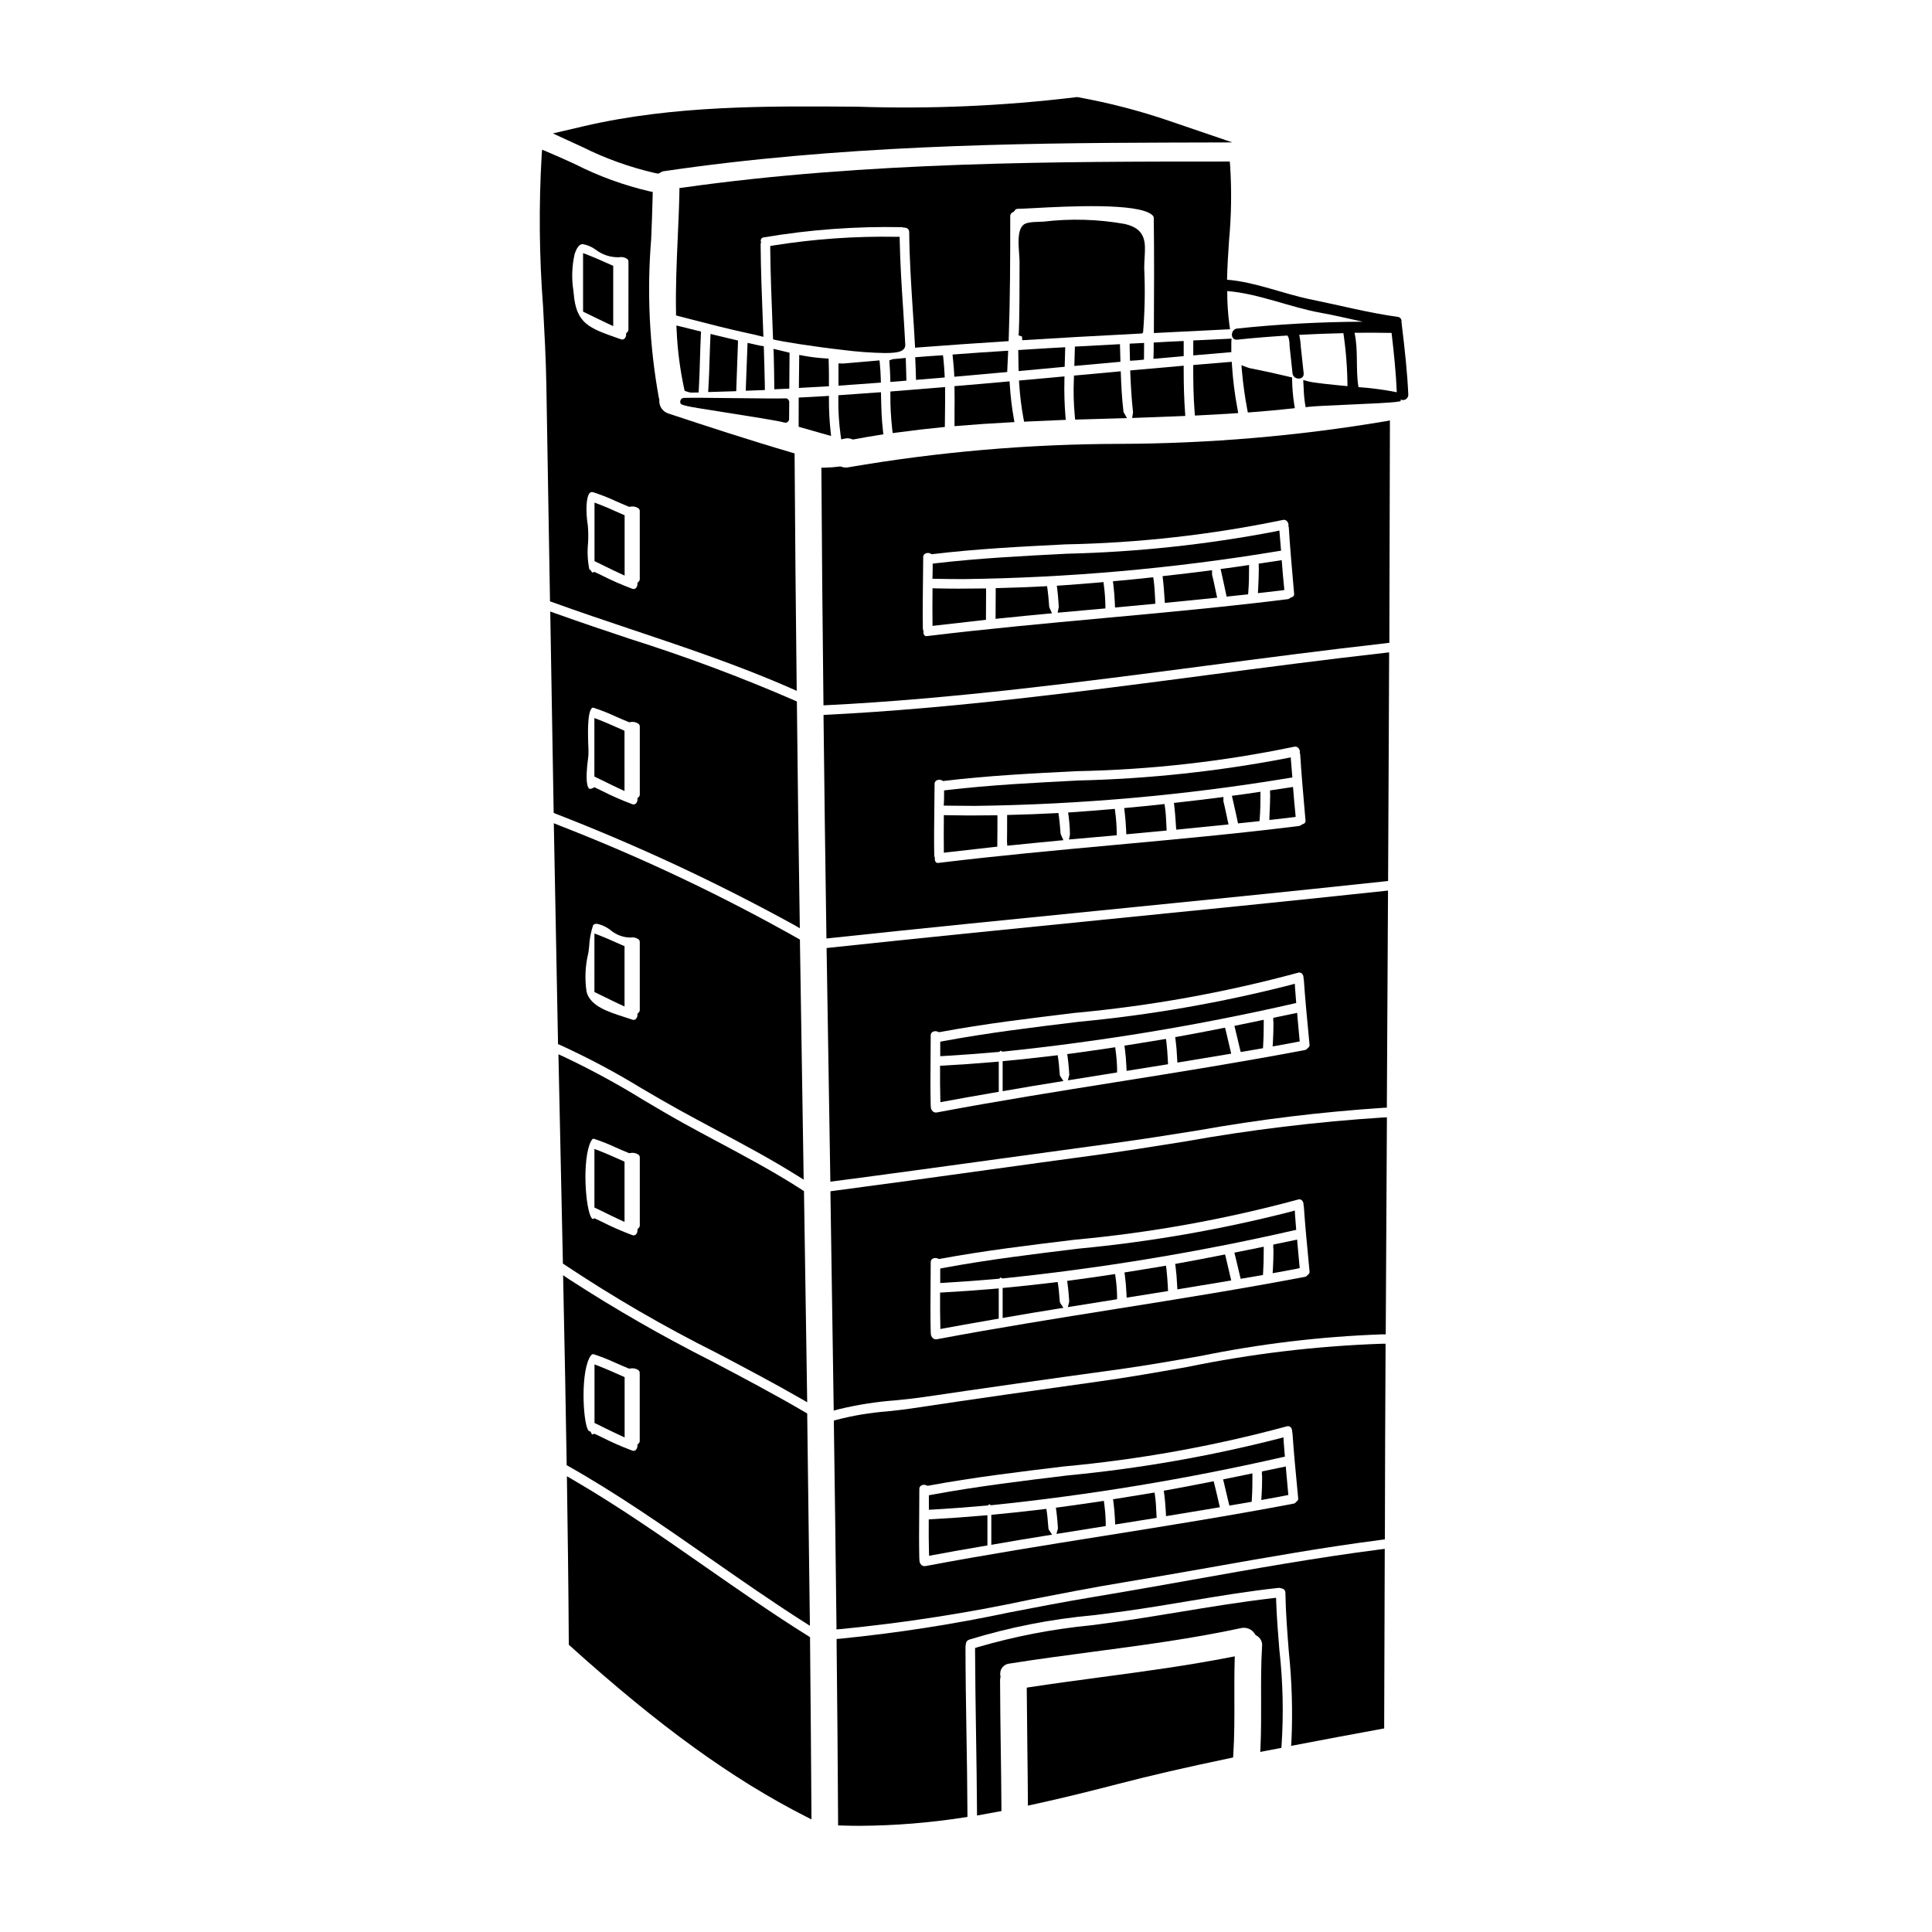 <?xml version="1.0" encoding="UTF-8"?>
<!-- Uploaded to: SVG Repo, www.svgrepo.com, Generator: SVG Repo Mixer Tools -->
<svg fill="#000000" width="800px" height="800px" version="1.1" viewBox="144 144 512 512" xmlns="http://www.w3.org/2000/svg">
 <g>
  <path d="m299.86 211.59-1.34-0.512v15.512l0.559 0.27c0.836 0.395 1.66 0.789 2.488 1.211 1.18 0.582 2.363 1.16 3.543 1.707l1.398 0.648v-15.98l-2.43-1.07c-1.402-0.621-2.789-1.238-4.219-1.785z"/>
  <path d="m349.04 237.75c0.09 2.754 0.117 5.578 0.148 8.395v1.016l3.988-0.176v-0.93c0.031-2.617 0.059-5.207 0.059-7.793v-0.789l-4.262-1.027z"/>
  <path d="m324.53 230.57-1.281-0.309 0.07 1.316h-0.004c0.23 5.199 0.902 10.371 2.004 15.461l0.117 0.52 0.496 0.184c0.16 0.062 0.332 0.109 0.508 0.16l0.621 0.145 2.086-0.031 0.051-0.93c0.145-2.555 0.219-5.117 0.297-7.688 0.066-2.234 0.133-4.477 0.242-6.711l0.043-0.816-2.664-0.66c-0.848-0.215-1.719-0.434-2.586-0.641z"/>
  <path d="m304.59 294.19c1.18 0.574 2.344 1.152 3.543 1.699l1.398 0.645v-15.98l-2.453-1.078c-1.391-0.617-2.754-1.234-4.191-1.777l-1.336-0.512v15.516l0.559 0.27c0.82 0.395 1.648 0.809 2.481 1.219z"/>
  <path d="m311.79 310.95c13.984 4.691 28.441 9.543 41.949 15.512l1.402 0.617-0.02-1.531c-0.234-20.125-0.422-40.539-0.543-60.664v-0.73l-0.699-0.203c-11.48-3.356-22.91-7.109-32.723-10.359l-0.004-0.004c-1.547-0.473-2.555-1.961-2.422-3.574l-0.043-0.395-0.074-0.125c-2.519-13.906-3.203-28.082-2.039-42.168 0.152-3.871 0.309-7.75 0.395-11.633v-0.832l-0.816-0.156c-6.836-1.59-13.457-4-19.719-7.18-2.492-1.141-4.988-2.285-7.523-3.34l-1.246-0.516-0.109 1.344v-0.004c-0.785 13.434-0.66 26.906 0.371 40.324 0.367 6.773 0.742 13.777 0.859 20.422 0.301 18.973 0.621 37.949 0.961 56.922v0.676l0.637 0.227c7.047 2.559 14.359 5.008 21.406 7.371zm-12.004-27.648c-0.582-3.543-0.527-7.762 0.57-8.719 0.094-0.086 0.32-0.293 0.969-0.098 1.996 0.648 3.953 1.422 5.856 2.312 1.102 0.484 2.203 0.973 3.316 1.418l0.25 0.098 0.27-0.039c0.758-0.16 1.547-0.004 2.184 0.438 0.227 0.18 0.355 0.461 0.344 0.75v18.035c-0.012 0.266-0.133 0.516-0.34 0.688l-0.273 0.27v0.395-0.004c-0.004 0.43-0.203 0.84-0.539 1.109-0.27 0.16-0.602 0.18-0.887 0.051-2.793-1.043-5.527-2.242-8.188-3.598l-1.363-0.656-0.523-0.195-0.426 0.203h0.004c-0.152-0.09-0.266-0.23-0.324-0.395l-0.203-0.312-0.305-0.156c-0.457-2.305-0.574-4.668-0.336-7.004 0.094-1.531 0.074-3.066-0.055-4.59zm10.754-51.922h-0.004c-0.008 0.266-0.129 0.516-0.336 0.688l-0.273 0.273v0.395-0.004c-0.004 0.434-0.203 0.84-0.543 1.109-0.27 0.16-0.602 0.18-0.883 0.047l-0.434-0.148c-8.055-2.805-11.387-3.969-12.043-12.051l-0.055-0.594-0.004-0.004c-0.523-3.269-0.41-6.609 0.336-9.84 0.488-1.414 1.055-2.246 1.691-2.481 0.152-0.051 0.309-0.078 0.469-0.078 1.234 0.234 2.402 0.738 3.414 1.484 1.762 1.352 3.934 2.055 6.152 1.996 0.754-0.152 1.539 0.008 2.18 0.441 0.227 0.18 0.355 0.461 0.344 0.75z"/>
  <path d="m317.41 189.82 1.047 0.207 0.938-0.508c0.133-0.066 0.277-0.109 0.422-0.133 45.973-6.801 92.812-7.477 133.11-7.598l17.652-0.047-16.707-5.699c-7.828-2.68-15.848-4.766-23.992-6.242l-0.477-0.082-0.477 0.066h0.004c-19.156 2.309-38.461 3.141-57.742 2.492-23.793-0.184-48.391-0.395-72.258 5.117l-8.418 1.969 7.852 3.609c6.055 3.023 12.449 5.32 19.047 6.848z"/>
  <path d="m384.07 239.9-0.051-1.051-1.043 0.113c-0.742 0.082-1.465 0.141-2.344 0.211l-0.953 0.32 0.062 0.969c0.082 1.25 0.164 2.481 0.191 3.711l0.023 1.043 4.246-0.34-0.02-0.93c-0.023-1.359-0.055-2.691-0.113-4.047z"/>
  <path d="m339.14 246.73c0.062-2.004 0.137-4.004 0.215-6.004 0.07-1.902 0.145-3.797 0.203-5.688l0.023-0.789-2.555-0.609c-1.18-0.273-2.363-0.547-3.543-0.848l-1.18-0.301-0.055 1.203c-0.09 1.879-0.148 3.746-0.203 5.617-0.074 2.5-0.148 4.996-0.309 7.504l-0.066 1.078 7.441-0.223z"/>
  <path d="m304.56 351.27c1.18 0.582 2.363 1.18 3.543 1.711l1.398 0.645-0.004-15.973-2.496-1.098c-1.375-0.609-2.754-1.223-4.148-1.758l-1.336-0.512v15.516l0.559 0.266c0.836 0.395 1.66 0.801 2.484 1.203z"/>
  <path d="m346.44 236.57-0.031-0.836-0.832-0.105c-0.203-0.031-0.402-0.074-0.602-0.129h-0.043l-0.832-0.191c-0.281-0.07-0.559-0.137-0.852-0.199l-1.133-0.238-0.051 1.16c-0.141 3.293-0.262 6.594-0.375 9.887l-0.055 1.629 5.059-0.18v-0.973c-0.078-3.289-0.137-6.543-0.254-9.824z"/>
  <path d="m386.75 244.67 7.609-0.637-0.043-0.953c-0.059-1.34-0.18-2.676-0.305-3.984l-0.117-0.953-0.953 0.062c-1.832 0.121-3.633 0.238-5.461 0.395l-0.945 0.074 0.043 0.949c0.055 1.316 0.117 2.656 0.145 4.004z"/>
  <path d="m379.96 248.67c-0.02 3.051 0.145 6.098 0.492 9.129l0.125 0.984 0.98-0.137c4.273-0.578 8.188-1.039 11.957-1.406l0.879-0.086 0.035-3.148c0.027-2.137 0.055-4.266 0.031-6.379v-1.055l-14.496 1.18z"/>
  <path d="m332.27 557.07c8.074 5.629 16.422 11.445 24.828 16.801l1.535 0.977-0.023-1.82c-0.211-17.965-0.441-35.93-0.688-53.883v-0.555l-0.477-0.277c-8.129-4.777-16.68-9.285-24.949-13.645l-0.004-0.004c-12.945-6.531-25.523-13.758-37.688-21.648l-1.574-1.066 0.035 1.902c0.332 15.957 0.66 31.914 0.902 47.867v0.562l0.492 0.281c12.977 7.332 25.5 16.062 37.609 24.508zm-32.141-53.086c0.395-0.848 0.816-1.215 1.18-1.105h0.004c2 0.652 3.961 1.43 5.871 2.316 1.098 0.484 2.191 0.969 3.301 1.414l0.25 0.098 0.27-0.039c0.758-0.156 1.547 0 2.184 0.438 0.227 0.184 0.355 0.461 0.344 0.75v18.031c-0.012 0.27-0.133 0.52-0.34 0.691l-0.273 0.27v0.395-0.004c-0.004 0.43-0.203 0.836-0.539 1.105-0.266 0.168-0.602 0.188-0.887 0.055-2.777-1.039-5.496-2.234-8.137-3.578l-1.41-0.676-0.523-0.195-0.426 0.203c-0.152-0.09-0.266-0.23-0.324-0.395l-0.145-0.332-0.324-0.152-0.152-0.062c-1.391-1.016-2.344-14.18 0.078-19.227z"/>
  <path d="m435.93 588.45c-6.223 0.836-12.66 1.695-18.98 2.66l-0.844 0.129v0.852c0.031 4.867 0.09 9.738 0.148 14.609s0.121 9.734 0.148 14.598v1.211l1.18-0.254c8.215-1.777 16.137-3.781 22.828-5.512 8.66-2.25 17.781-4.359 29.645-6.84l0.727-0.152 0.051-0.742c0.324-4.938 0.305-9.934 0.289-14.77 0-3.297-0.023-6.691 0.074-10.059l0.035-1.23-1.207 0.234c-11.246 2.195-22.859 3.773-34.094 5.266z"/>
  <path d="m358.67 578.41v-0.543l-0.461-0.285c-9.266-5.785-18.441-12.203-27.312-18.375-11.34-7.91-23.07-16.086-35.16-23.113l-1.504-0.875 0.023 1.738c0.172 11.613 0.395 26.941 0.48 42.48v0.438l0.324 0.289c23.672 21.34 42.957 35.297 62.539 45.266l1.441 0.73v-1.613c-0.102-15.344-0.223-30.727-0.371-46.137z"/>
  <path d="m482.21 568.5-0.039-1.066-1.059 0.121c-8.188 0.949-16.496 2.312-24.527 3.637-6.027 0.992-12.258 2.019-18.375 2.859-1.723 0.23-3.453 0.453-5.176 0.676-10.141 0.996-20.168 2.938-29.945 5.793l-0.684 0.219v0.719c0.031 7.449 0.145 14.906 0.262 22.363 0.105 6.691 0.207 13.414 0.25 20.129v1.18l6.473-1.18v-0.828c-0.027-5.254-0.102-10.504-0.176-15.742-0.082-6.004-0.168-12.008-0.184-18.02l-0.008 0.004c0.008-0.293 0.043-0.586 0.105-0.875l0.027-0.16-0.023-0.16c-0.176-0.762-0.016-1.566 0.445-2.199 0.461-0.633 1.172-1.035 1.953-1.102 7.394-1.18 14.957-2.18 22.258-3.148 12.832-1.699 26.102-3.457 39.016-6.238 1.477-0.371 3.027 0.281 3.789 1.602l0.141 0.219 0.23 0.125 0.004 0.004c1.039 0.555 1.637 1.691 1.496 2.863-0.289 4.758-0.273 9.57-0.254 14.227 0 4.102 0.031 8.344-0.164 12.504l-0.059 1.258 1.23-0.246c1.18-0.238 2.422-0.48 3.617-0.688l0.734-0.129 0.07-0.746v-0.008c0.547-8.383 0.355-16.797-0.582-25.145-0.336-4.199-0.699-8.527-0.848-12.82z"/>
  <path d="m437.03 548.42v-0.855c-0.031-1.613-0.152-3.227-0.367-4.828l-0.133-0.992-0.988 0.148c-3.606 0.539-7.172 1.047-10.746 1.531l-0.98 0.129 0.137 0.98c0.137 0.977 0.219 1.969 0.309 2.977l0.105 1.539-0.395 1.457z"/>
  <path d="m421.83 548.89c-0.059-0.527-0.098-1.059-0.137-1.574-0.062-0.848-0.129-1.691-0.254-2.512l-0.148-0.938-0.941 0.113c-5.117 0.609-9.055 1.039-12.746 1.379l-0.895 0.082v7.957l1.152-0.203c4.461-0.789 8.945-1.535 13.449-2.246l1.508-0.242-0.848-1.273v-0.004c-0.09-0.168-0.137-0.352-0.141-0.539z"/>
  <path d="m304.59 522.59c1.18 0.574 2.344 1.152 3.543 1.699l1.398 0.645v-15.98l-2.484-1.094c-1.379-0.609-2.754-1.223-4.16-1.762l-1.336-0.512v15.516l0.559 0.266c0.82 0.398 1.648 0.812 2.481 1.223z"/>
  <path d="m304.54 408.36c1.18 0.582 2.363 1.18 3.57 1.723l1.398 0.645v-15.98l-2.453-1.074c-1.387-0.621-2.754-1.234-4.191-1.781l-1.336-0.508v15.512l0.559 0.27c0.824 0.387 1.637 0.793 2.453 1.195z"/>
  <path d="m314.17 432.5c3.219 1.887 6.414 3.754 9.594 5.512 3.277 1.816 6.609 3.594 9.949 5.379 7.246 3.871 14.742 7.871 21.738 12.266l1.535 0.965-0.031-1.816c-0.332-20.402-0.652-40.82-0.961-61.246v-0.547l-0.473-0.285 0.004 0.004c-20.383-11.5-41.559-21.523-63.371-30.004l-1.387-0.57 1.121 58.539 0.582 0.25v0.004c7.461 3.406 14.707 7.266 21.699 11.551zm-14.262-35.902 0.059-0.359c0.047-0.305 0.098-0.789 0.156-1.367v0.004c0.094-1.949 0.457-3.879 1.074-5.727 0.262-0.227 0.594-0.348 0.938-0.34 1.352 0.266 2.621 0.852 3.695 1.711 1.461 1.223 3.293 1.906 5.191 1.945 0.758-0.152 1.543 0.008 2.184 0.441 0.227 0.184 0.355 0.465 0.344 0.754v18.031c-0.012 0.27-0.137 0.516-0.34 0.688l-0.273 0.27v0.395-0.004c-0.004 0.43-0.203 0.84-0.543 1.105-0.266 0.164-0.602 0.184-0.887 0.051-0.66-0.23-1.371-0.461-2.106-0.691-4.207-1.352-8.973-2.875-9.945-6.644-0.523-3.418-0.371-6.902 0.453-10.262z"/>
  <path d="m333.88 502.52c7.477 3.938 15.164 7.984 22.531 12.227l1.504 0.867-0.852-55.957-0.441-0.289c-7.156-4.637-14.859-8.758-22.309-12.738-3.102-1.66-6.199-3.312-9.242-5-3.477-1.922-7.047-4.039-10.504-6.086h-0.004c-6.828-4.223-13.891-8.062-21.152-11.5l-1.422-0.637 0.035 1.555c0.391 17.789 0.77 35.582 1.141 53.367v0.504l0.395 0.289h0.004c12.941 8.625 26.406 16.438 40.316 23.398zm-33.668-55.148c0.367-1.047 0.816-1.68 1.117-1.598h0.004c1.996 0.652 3.953 1.426 5.856 2.316 1.102 0.484 2.203 0.973 3.316 1.418l0.25 0.102 0.27-0.047c0.758-0.152 1.543 0.008 2.184 0.438 0.227 0.184 0.355 0.465 0.344 0.758v18.031c-0.012 0.266-0.133 0.516-0.34 0.684l-0.273 0.27v0.395-0.004c-0.004 0.434-0.203 0.84-0.539 1.113-0.266 0.164-0.602 0.184-0.887 0.051-2.793-1.043-5.527-2.246-8.188-3.598l-1.797-0.848-0.43 0.211c-1.66-0.645-2.953-13.707-0.887-19.691z"/>
  <path d="m304.54 465.46c1.18 0.582 2.363 1.18 3.57 1.723l1.398 0.645v-15.98l-2.453-1.078c-1.391-0.617-2.754-1.234-4.191-1.777l-1.336-0.512v15.52l0.559 0.27c0.824 0.387 1.637 0.793 2.453 1.191z"/>
  <path d="m354.46 389.13 1.504 0.871-0.027-1.734c-0.301-19.23-0.551-38.473-0.75-57.727v-0.625l-0.566-0.262v-0.004c-14.316-6.223-28.949-11.691-43.836-16.387-6.477-2.164-13.164-4.41-19.621-6.719l-1.344-0.48 0.91 53.367 0.602 0.246v0.004c21.672 8.41 42.762 18.246 63.129 29.449zm-54.562-47.625c-0.09-2.664-0.305-8.902 1.012-9.902 0.055-0.039 0.141-0.109 0.418-0.023l0.004-0.004c2 0.652 3.957 1.426 5.863 2.316 1.098 0.484 2.195 0.973 3.309 1.414l0.25 0.102 0.27-0.043v-0.004c0.758-0.156 1.547 0.004 2.184 0.441 0.227 0.184 0.355 0.461 0.344 0.754v18.031c-0.012 0.266-0.137 0.516-0.34 0.688l-0.273 0.27v0.395-0.004c-0.004 0.434-0.203 0.84-0.539 1.105-0.266 0.168-0.598 0.188-0.887 0.059-2.777-1.039-5.496-2.234-8.137-3.578l-1.844-0.891-0.43 0.215c-0.254 0.125-0.711 0.312-0.945 0.156-0.473-0.34-1.137-1.848-0.301-8.141l0.07-0.578 0.004 0.004c0.043-0.926 0.035-1.855-0.027-2.781z"/>
  <path d="m413.93 232.87 0.906 0.305 0.074 0.988c9.055-0.574 18.734-1.117 31.363-1.77l0.395-0.023 0.27-0.277h-0.008c0.465-5.684 0.562-11.391 0.301-17.086 0-1.004 0.059-1.949 0.109-2.832 0.227-3.859 0.445-7.508-5.223-8.812v-0.004c-7.109-1.266-14.367-1.48-21.539-0.629-0.172 0-0.43 0-0.73 0.027-2.551 0.07-3.977 0.219-4.68 0.867-1.543 1.426-1.301 4.793-1.082 7.766 0.059 0.816 0.113 1.543 0.105 2.09v0.344c0.008 16.469-0.199 18.742-0.262 19.047z"/>
  <path d="m470.37 233.74-10.141 0.48v3.965l10.082-0.863v-1.461-1.039z"/>
  <path d="m428.59 244.38c-0.148 3.305-0.066 6.613 0.246 9.906l0.09 0.914 13.742-0.395-0.824-1.422h0.004c-0.066-0.098-0.105-0.207-0.117-0.32-0.422-3.453-0.586-6.957-0.684-9.625l-0.039-1.039-1.039 0.094c-3.484 0.332-6.996 0.66-10.477 0.965l-0.871 0.074z"/>
  <path d="m440 239.96 0.926-0.082-0.125-4.668-11.941 0.641-0.152 5.133 1.113-0.105c3.391-0.316 6.785-0.621 10.18-0.918z"/>
  <path d="m460.22 241.62c0 3.438 0.043 7.477 0.367 11.555l0.074 0.949 0.953-0.043c3.148-0.148 6.262-0.332 9.422-0.539l1.105-0.074-0.191-1.074c-0.723-3.805-1.207-7.648-1.457-11.508l-0.062-1-0.996 0.074c-2.754 0.211-5.512 0.453-8.305 0.695l-0.898 0.078z"/>
  <path d="m443.55 243.11c0.137 3.066 0.316 6.633 0.723 10.172l-0.242 1.484 5.273-0.191c2.598-0.094 5.195-0.184 7.801-0.305l1.012-0.047-0.07-1.008c-0.242-3.402-0.359-6.965-0.359-11.23v-1.07l-14.168 1.254z"/>
  <path d="m474.69 253.31 0.879-0.062c4.234-0.328 7.477-0.621 10.547-0.965l1.035-0.117-0.172-1.023v-0.004c-0.332-2.102-0.516-4.227-0.555-6.356l-0.023-0.75-0.73-0.176c-3.832-0.918-7.309-1.676-10.598-2.316v-0.004c-0.211-0.051-0.418-0.121-0.617-0.203l-1.469-0.551 0.141 1.574c0.316 3.496 0.789 6.894 1.398 10.105z"/>
  <path d="m457.69 234.37-1.277 0.059c-1.906 0.09-3.84 0.172-5.746 0.293l-0.926 0.055v0.93c0 0.734 0 1.508-0.031 2.273l-0.039 1.117 8.023-0.719z"/>
  <path d="m414.04 244.85 0.066 0.961c0.195 3.055 0.57 6.094 1.129 9.105l0.16 0.84 0.852-0.043c2.992-0.145 5.953-0.266 8.934-0.395l1.254-0.051-0.09-1.023 0.004-0.004c-0.254-3.125-0.344-6.258-0.27-9.395l0.023-1.094z"/>
  <path d="m376.5 245.46 0.941-0.062-0.023-0.945c-0.031-1.348-0.121-2.656-0.242-3.973l-0.09-0.973-1.637 0.137c-2.652 0.215-5.328 0.441-8.004 0.691l-1.242-0.031v5.902l5.547-0.395c1.574-0.129 3.156-0.242 4.75-0.352z"/>
  <path d="m359.85 246.58 3.828-0.211v-0.93c0-1.844 0-3.688-0.059-5.512l-0.031-0.895-0.895-0.055c-1.926-0.121-3.844-0.355-5.742-0.703l-1.145-0.211-0.094 8.75 1.062-0.066c1.027-0.059 2.055-0.109 3.074-0.168z"/>
  <path d="m355.65 257.09 0.707 0.207c1.816 0.535 3.676 1.051 5.512 1.574l2.383 0.664-0.156-1.449-0.004 0.004c-0.285-2.699-0.422-5.414-0.414-8.129v-1.059l-1.059 0.078c-1.215 0.09-2.43 0.148-3.641 0.207-0.789 0.035-1.582 0.078-2.383 0.121l-0.93 0.055z"/>
  <path d="m366.17 249.64c-0.043 3.266 0.16 6.527 0.613 9.762l0.152 1.035 1.023-0.219h0.004c0.602-0.133 1.23-0.078 1.801 0.16l0.266 0.105 0.281-0.051c2.273-0.422 4.582-0.84 6.856-1.18l0.938-0.148-0.109-0.938c-0.363-3.074-0.445-6.102-0.508-9.195l-0.02-1.031-5.512 0.395c-1.617 0.117-3.238 0.23-4.856 0.344l-0.918 0.059z"/>
  <path d="m383.34 225.85c-0.395-5.945-0.789-12.094-0.906-18.141l-0.023-0.957h-0.953 0.004c-10.883-0.188-21.762 0.582-32.508 2.297l-0.832 0.141v0.84c0.078 6.883 0.355 13.863 0.621 20.613l0.129 3.289 0.715 0.18c1.18 0.301 9.867 1.746 17.887 2.637l0.004 0.004c3.656 0.469 7.336 0.738 11.02 0.809 3.879 0 4.523-0.594 4.902-0.949 0.336-0.301 0.52-0.73 0.508-1.18-0.164-3.207-0.363-6.398-0.566-9.582z"/>
  <path d="m447.17 239.3 0.031-4.418-3.828 0.188v0.938c0 0.832 0.023 1.637 0.059 2.59l0.031 1 1-0.055c0.621-0.027 1.238-0.09 1.828-0.152z"/>
  <path d="m413.86 237.69c0 1.18 0.027 2.391 0.059 3.598l0.027 1.055 1.051-0.098c1.707-0.164 3.426-0.324 5.117-0.48 1.691-0.156 3.453-0.316 5.172-0.48l0.863-0.086 0.145-5.18-1.062 0.059c-2.363 0.117-4.703 0.27-7.055 0.418l-4.328 0.27z"/>
  <path d="m397.43 237.88-0.996 0.078 0.18 1.918c0.098 0.973 0.191 1.945 0.238 2.938l0.043 1.027 14.02-1.25 0.262-5.648-1.098 0.07c-4.238 0.27-8.441 0.535-12.648 0.867z"/>
  <path d="m398.03 256.85c4.238-0.363 8.723-0.668 13.703-0.93l1.109-0.059-0.191-1.094-0.004-0.004c-0.508-2.875-0.852-5.777-1.035-8.691l-0.062-1.012-1.012 0.09c-4.234 0.395-8.438 0.75-12.68 1.109l-0.918 0.078 0.02 0.926c0.039 1.914 0.027 3.812 0 5.715v3.961z"/>
  <path d="m325.21 249.45c-0.527 0.027-0.938 0.461-0.938 0.984 0 0.996 0 0.996 11.852 2.856 6.273 0.984 14.086 2.211 15.742 2.688 0.09 0.027 0.18 0.039 0.273 0.039 0.262 0 0.512-0.102 0.695-0.289 0.188-0.184 0.289-0.434 0.289-0.695l0.031-4.481c0-0.266-0.109-0.523-0.305-0.707-0.184-0.203-0.453-0.305-0.727-0.273-1.574 0.066-7.582 0-13.383-0.062-6.152-0.07-11.934-0.141-13.531-0.059z"/>
  <path d="m459.51 562.74c-8.469 1.508-17.227 3.066-25.832 4.488-7.254 1.199-14.73 2.641-21.961 4.039v-0.004c-14.891 3.164-29.941 5.504-45.09 7.012l-0.918 0.07v0.922c0.18 15.863 0.309 31.711 0.395 47.535v0.945l0.945 0.035c1.598 0.051 3.211 0.078 4.836 0.078 9.262-0.055 18.504-0.797 27.652-2.227l0.844-0.125v-0.852c-0.031-7.375-0.148-14.75-0.273-22.121-0.121-7.371-0.238-14.801-0.242-22.293l0.094-0.449v0.004c-0.02-0.57 0.332-1.082 0.867-1.27 10.695-3.289 21.699-5.457 32.844-6.465 2.879-0.359 5.754-0.719 8.625-1.121 5.512-0.766 11.078-1.695 16.48-2.598 7.91-1.32 16.094-2.684 24.117-3.543h-0.004c0.273-0.008 0.539 0.051 0.789 0.164 0.57 0.074 0.992 0.574 0.969 1.152 0.082 5.246 0.504 10.52 0.906 15.625 0.82 7.859 1.051 15.766 0.695 23.656l-0.09 1.273 1.254-0.238c7.512-1.441 15.051-2.852 22.621-4.234l0.789-0.145v-0.82c0.031-15.219 0.082-30.438 0.148-45.656v-1.121l-1.113 0.141c-16.809 2.164-33.859 5.199-50.348 8.141z"/>
  <path d="m452.74 358.02-0.133-0.945-0.953 0.105c-2.906 0.332-5.816 0.598-8.723 0.871l-1.016 0.094 0.129 1.008c0.191 1.543 0.32 3.148 0.395 4.898l0.035 1.043 10.699-0.996-0.105-2.055c-0.062-1.305-0.125-2.664-0.328-4.023z"/>
  <path d="m425.05 364.79-0.066-0.836c-0.094-1.211-0.188-2.426-0.363-3.617l-0.129-0.887-0.879 0.051c-3.938 0.207-7.898 0.363-11.754 0.449l-0.961 0.023v0.961c0 2.039 0 4.047-0.031 6.086l0.07 1.098 1.098-0.109c4.148-0.418 8.293-0.84 12.41-1.223l1.367-0.129-0.559-1.25 0.004-0.004c-0.105-0.191-0.176-0.398-0.207-0.613z"/>
  <path d="m468.88 359.27c-0.219-1.035-0.438-2.074-0.66-2.883v-1.18l-1.113 0.145c-3.66 0.48-7.32 0.902-11.02 1.32l-0.984 0.113 0.121 0.984c0.16 1.344 0.25 2.688 0.344 4.027l0.141 2.074 13.867-1.387-0.242-1.082c-0.164-0.711-0.312-1.426-0.453-2.133z"/>
  <path d="m439.56 359.3-0.121-0.941-0.941 0.082c-3.449 0.305-6.93 0.57-10.379 0.812l-1.055 0.07 0.145 1.047c0.148 1.078 0.219 2.152 0.293 3.242l0.047 1.574-0.262 1.289 1.312-0.113c1.801-0.152 3.594-0.316 5.387-0.48l5.957-0.531v-0.918 0.004c-0.035-1.719-0.16-3.434-0.383-5.137z"/>
  <path d="m471.54 354.75-1.074 0.145 0.242 1.055c0.277 1.18 0.523 2.336 0.789 3.504l0.594 2.754 2.793-0.301c0.711-0.07 1.418-0.141 2.113-0.219l0.789-0.09 0.062-0.812c0.16-2.078 0.184-4.106 0.184-5.816v-1.145l-1.133 0.172c-1.766 0.273-3.562 0.516-5.359 0.754z"/>
  <path d="m486.75 353.61-0.082-1.059-6.09 0.918v0.867l0.027 0.277c-0.031 1.852-0.062 3.668-0.176 5.512l-0.035 1.18 1.18-0.129c1.617-0.18 3.234-0.363 4.852-0.57l0.938-0.117-0.086-0.949c-0.199-1.977-0.379-3.953-0.527-5.93z"/>
  <path d="m468.88 417.25-0.23-0.906-0.914 0.18c-3.781 0.75-7.562 1.473-11.375 2.16l-0.922 0.168 0.121 0.93c0.176 1.344 0.305 2.801 0.395 4.723l0.062 1.09 1.078-0.176c4.062-0.66 8.09-1.324 12.148-2.012l1.035-0.176-0.613-2.633c-0.25-1.109-0.512-2.227-0.785-3.348z"/>
  <path d="m435.74 387.8c-23.535 2.363-47.867 4.781-71.789 7.34l-0.895 0.098 0.996 61.922 1.09-0.141c14.539-1.902 29.07-3.91 43.594-5.902 10.035-1.387 20.07-2.758 30.094-4.121 7.504-1.012 15.203-2.238 22.66-3.43h0.004c16.242-2.902 32.637-4.898 49.105-5.981l0.934-0.043v-0.934c0.117-18.512 0.219-37.012 0.301-55.496v-1.098l-1.094 0.117c-24.973 2.672-50.406 5.215-75 7.668zm-44.535 50.73c-0.375-0.348-0.57-0.848-0.531-1.355l-0.031-0.293c-0.098-4.066-0.062-8.215-0.031-12.23 0-2.066 0.035-4.137 0.035-6.199-0.031-0.383 0.148-0.758 0.469-0.973 0.441-0.25 0.973-0.273 1.43-0.059l0.289 0.129 0.312-0.055c11.668-2.164 23.879-3.641 35.691-5.07l-0.004 0.004c19.977-1.836 39.754-5.391 59.113-10.629 0.336-0.137 0.719-0.082 1.008 0.137 0.352 0.324 0.535 0.797 0.488 1.273l0.09 0.453c0.34 5.012 0.828 10.086 1.301 14.992l0.203 2.144c0.066 0.336-0.078 0.68-0.371 0.867l-0.219 0.211c-0.148 0.211-0.375 0.352-0.633 0.395-16.555 3.148-33.457 5.859-49.84 8.469-15.633 2.496-31.805 5.074-47.625 8.059-0.402 0.102-0.832 0-1.145-0.27z"/>
  <path d="m481.42 414.52 0.055 0.371v0.84c-0.02 1.438-0.039 2.875-0.133 4.328l-0.082 1.254 1.238-0.219c1.688-0.305 3.375-0.602 5.066-0.938l0.875-0.168-0.086-0.891c-0.18-1.859-0.359-3.719-0.512-5.574l-0.086-1.109-6.32 1.316z"/>
  <path d="m450.11 540.54-0.133-1.004-1.004 0.164c-3.031 0.512-6.035 0.992-9.055 1.473l-0.949 0.148 0.129 0.953c0.188 1.426 0.32 2.981 0.395 4.625l0.039 1.109 10.988-1.758-0.09-1.68c-0.051-1.355-0.141-2.703-0.32-4.031z"/>
  <path d="m474.85 415.1-3.719 0.762 0.246 0.992c0.207 0.836 0.395 1.668 0.598 2.5 0.203 0.832 0.395 1.699 0.602 2.551l0.223 0.887 5.902-1.004 0.047-0.789c0.105-1.613 0.152-3.32 0.152-5.531v-1.211l-1.18 0.246c-0.973 0.211-1.918 0.402-2.871 0.598z"/>
  <path d="m486.67 410 0.844-0.199-0.074-0.867c-0.09-1.004-0.176-2.012-0.234-3.019l-0.07-1.223-1.18 0.34-0.004-0.004c-18.383 4.703-37.105 7.961-55.996 9.75-11.883 1.441-24.168 2.93-35.996 5.137l-0.789 0.148v3.84l1.039-0.059c4.414-0.254 9.086-0.598 14.277-1.055l0.32-0.027 0.238-0.211c0.152-0.129 0.203-0.094 0.273-0.051l0.293 0.203 0.359-0.035-0.004 0.004c25.801-2.672 51.414-6.902 76.703-12.672z"/>
  <path d="m394.05 426.39-0.922 0.047v0.922c-0.027 2.508 0 5.043 0.062 7.578l0.027 1.156 1.137-0.211c4.066-0.762 8.176-1.477 12.27-2.184l2.059-0.359v-8.004l-1.07 0.094c-4.965 0.422-9.402 0.734-13.562 0.961z"/>
  <path d="m392.12 299.93-0.996-0.023v0.996c-0.031 2.625-0.031 5.246 0 7.871v1.094l1.082-0.129c3.484-0.395 6.969-0.789 10.434-1.18l2.652-0.301v-0.867c0.027-2.137 0.027-4.309 0.027-6.445v-0.996h-0.996c-4.414 0.07-8.41 0.07-12.203-0.02z"/>
  <path d="m395.12 360.04-0.992-0.023v0.996c-0.031 2.625-0.031 5.246 0 7.871v1.094l1.086-0.129c3.652-0.43 7.309-0.84 10.941-1.238l2.144-0.238v-0.867c0.031-2.137 0.031-4.309 0.031-6.445v-0.996h-1c-4.414 0.07-8.406 0.062-12.211-0.023z"/>
  <path d="m399.29 297.47c27.914-0.352 55.758-2.824 83.293-7.391l0.91-0.137-0.441-5.348-1.105 0.242v0.004c-18.219 3.492-36.699 5.465-55.246 5.902-11.434 0.59-23.254 1.18-34.656 2.523l-0.875 0.102v0.879c0 0.707 0 1.414-0.027 2.121l-0.043 1.004 1.004 0.023c2.367 0.047 4.762 0.07 7.188 0.074z"/>
  <path d="m483.75 293.51-0.082-1.059-6.094 0.914v0.852l0.027 0.281c-0.027 1.852-0.059 3.668-0.176 5.512l-0.07 1.18 1.18-0.129c1.629-0.176 3.258-0.359 4.887-0.57l0.941-0.121-0.086-0.945c-0.203-1.957-0.383-3.934-0.527-5.914z"/>
  <path d="m453.13 420.33-0.137-1.008-1 0.168c-3.035 0.512-6.039 0.992-9.055 1.469l-0.949 0.152 0.129 0.953c0.188 1.402 0.32 2.961 0.395 4.625l0.043 1.105 10.988-1.758-0.09-1.656c-0.09-1.359-0.16-2.715-0.324-4.051z"/>
  <path d="m440.59 261.63c-24.023 0.051-48.004 2.125-71.684 6.195-0.656 0.133-1.336 0.086-1.965-0.141l-0.227-0.082-0.238 0.035h-0.004c-1.27 0.172-2.543 0.266-3.824 0.289l-0.969 0.023v0.969c0.117 19.836 0.293 39.684 0.523 59.543l0.027 2.461 1.023-0.051c33.457-1.672 67.551-6.148 100.53-10.469 15.605-2.051 31.746-4.164 47.535-5.945l0.875-0.113v-0.875c0.059-18.961 0.109-37.922 0.148-56.879v-1.18l-1.18 0.23c-23.32 3.922-46.926 5.926-70.574 5.988zm44.949 22.043c0.312 5.062 0.762 10.199 1.199 15.164l0.211 2.434h0.004c0.043 0.227-0.008 0.461-0.137 0.652-0.133 0.191-0.336 0.324-0.562 0.363l-0.355 0.184v0.004c-0.203 0.18-0.461 0.297-0.734 0.324-16.215 2.027-32.766 3.543-48.777 5.016-15.309 1.406-31.129 2.859-46.656 4.75-0.254 0.07-0.523 0.004-0.723-0.168-0.23-0.277-0.336-0.645-0.285-1.004v-0.172l-0.156-0.551c-0.078-4.172-0.027-8.434 0.027-12.559 0.023-2.137 0.051-4.269 0.062-6.406v-0.004c-0.035-0.398 0.164-0.777 0.512-0.977 0.223-0.125 0.477-0.188 0.734-0.184 0.258-0.004 0.512 0.059 0.734 0.18l0.285 0.16 0.32-0.039c11.508-1.387 23.52-1.992 35.137-2.578 19.324-0.367 38.574-2.531 57.5-6.453 0.379-0.117 0.793-0.035 1.094 0.223 0.355 0.332 0.539 0.805 0.496 1.289l-0.07 0.102z"/>
  <path d="m468.54 294.65-1.074 0.141 0.246 1.059c0.281 1.203 0.535 2.41 0.789 3.613l0.562 2.648 2.793-0.301c0.711-0.07 1.422-0.141 2.117-0.219l0.789-0.09 0.062-0.812c0.164-2.078 0.184-4.106 0.184-5.816l0.004-1.148-1.133 0.172c-1.746 0.273-3.539 0.512-5.34 0.754z"/>
  <path d="m422.04 304.68-0.07-0.887c-0.094-1.18-0.188-2.391-0.359-3.566l-0.129-0.887-0.898 0.047c-3.902 0.207-7.871 0.359-11.75 0.449l-0.961 0.027v0.945c0 2.039 0 4.047-0.027 6.086l-0.02 1.102 2.047-0.203c3.859-0.395 7.719-0.789 11.547-1.133l1.363-0.129-0.555-1.25v-0.008c-0.098-0.184-0.16-0.387-0.188-0.594z"/>
  <path d="m463.6 322.95c-32.953 4.328-67.031 8.793-100.41 10.465l-0.941 0.043v0.949c0.211 18.938 0.461 37.867 0.746 56.785l0.02 1.516 1.074-0.113c23.898-2.551 48.207-4.981 71.723-7.328 24.648-2.461 50.129-5.008 75.18-7.699l0.871-0.094v-0.879c0.078-12.883 0.141-25.766 0.184-38.656l0.09-21.051-1.102 0.121c-15.75 1.781-31.859 3.879-47.438 5.941zm24.957 20.828c0.312 5.059 0.758 10.195 1.199 15.16l0.211 2.434h0.004c0.043 0.227-0.008 0.465-0.137 0.656-0.133 0.191-0.336 0.32-0.566 0.363l-0.359 0.184h0.004c-0.203 0.184-0.457 0.297-0.73 0.328-16.215 2.027-32.77 3.543-48.777 5.016-15.309 1.406-31.129 2.859-46.656 4.754-0.258 0.066-0.527 0-0.727-0.176-0.23-0.277-0.336-0.645-0.281-1.004v-0.172l-0.16-0.551c-0.078-4.195-0.023-8.488 0.027-12.641 0.027-2.106 0.055-4.215 0.062-6.324l-0.004-0.004c-0.027-0.395 0.168-0.773 0.512-0.977 0.23-0.121 0.484-0.188 0.742-0.184 0.258 0 0.508 0.062 0.734 0.18l0.281 0.16 0.324-0.039c11.504-1.387 23.52-1.992 35.133-2.578v0.004c19.324-0.371 38.574-2.531 57.5-6.457 0.379-0.117 0.793-0.031 1.094 0.227 0.355 0.328 0.543 0.805 0.5 1.289l-0.055 0.113z"/>
  <path d="m449.75 297.92-0.137-0.945-0.949 0.105c-2.816 0.324-5.637 0.582-8.457 0.844l-1.277 0.121 0.129 1.008c0.191 1.516 0.32 3.117 0.395 4.902l0.035 1.039 10.695-0.996-0.105-2.066c-0.09-1.309-0.137-2.656-0.328-4.012z"/>
  <path d="m436.55 299.2-0.121-0.938-0.941 0.082c-3.449 0.305-6.93 0.57-10.379 0.812l-1.047 0.07 0.141 1.043c0.145 1.074 0.215 2.148 0.293 3.234l0.094 1.34-0.051 0.211v0.031l-0.246 1.277 1.301-0.109c1.742-0.148 3.481-0.312 5.219-0.469 1.738-0.156 3.469-0.316 5.207-0.465l0.918-0.078v-0.918l-0.004 0.004c-0.035-1.715-0.16-3.426-0.383-5.129z"/>
  <path d="m465.88 299.24c-0.223-1.059-0.445-2.121-0.676-2.949v-1.18l-1.109 0.145c-3.66 0.48-7.324 0.902-11.02 1.32l-0.988 0.113 0.121 0.984c0.168 1.367 0.262 2.731 0.352 4.098l0.137 2.004 13.863-1.387-0.238-1.082c-0.152-0.691-0.301-1.379-0.441-2.066z"/>
  <path d="m402.29 357.57c27.91-0.348 55.758-2.82 83.293-7.391l0.906-0.137-0.438-5.344-1.102 0.242c-18.223 3.492-36.703 5.469-55.25 5.902-11.414 0.59-23.25 1.18-34.637 2.523l-0.871 0.102v0.871c0 0.707 0 1.414-0.031 2.121l-0.07 1.027 1.008 0.023c2.363 0.039 4.758 0.059 7.191 0.059z"/>
  <path d="m472.13 475.76-1.004 0.207 0.246 0.992c0.207 0.84 0.395 1.676 0.602 2.516 0.207 0.84 0.395 1.688 0.598 2.531l0.223 0.887 5.902-1.004 0.047-0.789c0.105-1.613 0.152-3.316 0.152-5.531l0.008-1.176-3.891 0.789c-0.961 0.184-1.922 0.391-2.883 0.578z"/>
  <path d="m468.88 477.35-0.23-0.906-0.914 0.18c-3.781 0.75-7.562 1.473-11.375 2.16l-0.922 0.168 0.121 0.93c0.176 1.348 0.305 2.805 0.395 4.723l0.062 1.09 1.078-0.176c4.062-0.66 8.09-1.32 12.148-2.012l1.035-0.176-0.613-2.633c-0.25-1.105-0.512-2.223-0.785-3.348z"/>
  <path d="m478.41 534.72 0.059 0.395v0.883c0 1.426-0.039 2.848-0.137 4.262l-0.082 1.254 1.238-0.219c1.688-0.301 3.379-0.602 5.066-0.938l0.875-0.168-0.113-1.18c-0.168-1.758-0.34-3.519-0.48-5.273l-0.086-1.105-6.324 1.312z"/>
  <path d="m483.66 530.21 0.848-0.184-0.074-0.867c-0.09-1.012-0.176-2.027-0.238-3.039l-0.07-1.219-1.18 0.336-0.008-0.004c-18.383 4.703-37.102 7.969-55.992 9.766-11.883 1.441-24.172 2.93-35.996 5.117l-0.789 0.148v3.84l1.039-0.059c4.438-0.25 9.109-0.598 14.277-1.055l0.316-0.027 0.238-0.207c0.145-0.129 0.203-0.098 0.273-0.051l0.297 0.199 0.355-0.031h-0.004c25.801-2.668 51.418-6.898 76.707-12.664z"/>
  <path d="m391.05 546.6-0.922 0.047v0.926c-0.031 2.504 0 5.039 0.059 7.578l0.027 1.156 1.141-0.211c4.078-0.789 8.207-1.484 12.32-2.195l2.004-0.348v-8l-1.074 0.082c-4.957 0.43-9.391 0.742-13.555 0.965z"/>
  <path d="m439.65 482.63-0.129-0.992-0.988 0.148c-3.602 0.539-7.176 1.047-10.746 1.527l-0.98 0.133 0.137 0.98c0.133 0.984 0.219 1.996 0.309 3.004l0.102 1.516-0.371 1.449 13.051-2.082v-0.855h0.004c-0.031-1.617-0.16-3.231-0.387-4.828z"/>
  <path d="m453.13 480.43-0.137-1.008-1 0.168c-2.824 0.477-5.625 0.926-8.422 1.375l-1.574 0.25 0.129 0.949c0.188 1.402 0.32 2.961 0.395 4.625l0.043 1.105 10.988-1.754-0.09-1.656c-0.098-1.359-0.168-2.719-0.332-4.055z"/>
  <path d="m458.58 506.27c-8.105 1.434-15.742 2.781-23.379 3.836-14.852 2.07-32.371 4.543-49.715 7.156-1.988 0.305-4.109 0.527-6.277 0.754l-0.004 0.004c-4.559 0.348-9.078 1.098-13.508 2.246l-0.715 0.211v0.746c0.262 17.844 0.492 35.688 0.691 53.531v1.051l1.047-0.082v0.004c16.93-1.656 33.75-4.269 50.383-7.832 8.133-1.574 16.531-3.215 24.688-4.559 7.609-1.254 15.215-2.606 22.828-3.938 14.91-2.644 30.332-5.383 45.535-7.34l0.855-0.109v-0.863c0.027-16.68 0.09-33.34 0.18-49.988v-0.992h-0.992c-17.348 0.598-34.617 2.66-51.617 6.164zm-70.391 52.469c-0.371-0.352-0.566-0.848-0.527-1.359l-0.035-0.281c-0.094-4.07-0.062-8.223-0.027-12.242 0-2.07 0.031-4.141 0.031-6.203v0.004c-0.027-0.383 0.152-0.754 0.473-0.969 0.438-0.254 0.977-0.277 1.434-0.062l0.285 0.133 0.312-0.059c11.664-2.16 23.875-3.637 35.684-5.066 19.977-1.828 39.758-5.383 59.125-10.617 0.336-0.133 0.715-0.082 1.004 0.133 0.355 0.324 0.535 0.797 0.488 1.277l0.09 0.449c0.34 4.953 0.82 9.965 1.285 14.82l0.219 2.32h0.004c0.062 0.336-0.082 0.676-0.371 0.859l-0.219 0.211v0.004c-0.148 0.211-0.375 0.352-0.629 0.391-16.559 3.148-33.48 5.863-49.84 8.473-15.637 2.492-31.809 5.074-47.625 8.055h-0.004c-0.406 0.102-0.836 0-1.156-0.27z"/>
  <path d="m481.42 474.62 0.055 0.371v0.84c-0.02 1.438-0.039 2.879-0.133 4.328l-0.082 1.258 1.488-0.27c1.605-0.289 3.207-0.578 4.816-0.895l0.871-0.203-0.086-0.891c-0.176-1.848-0.355-3.691-0.508-5.539l-0.086-1.109-6.32 1.316z"/>
  <path d="m440.04 428.21v-0.852 0.004c-0.027-1.617-0.152-3.234-0.371-4.836l-0.129-0.992-0.988 0.148c-3.602 0.539-7.176 1.051-10.746 1.531l-0.98 0.133 0.137 0.98c0.133 0.984 0.219 1.992 0.309 3.004l0.102 1.516-0.371 1.453z"/>
  <path d="m408.47 482.9 0.32-0.027 0.238-0.215c0.152-0.137 0.203-0.098 0.273-0.055l0.293 0.203 0.359-0.035h-0.004c25.805-2.668 51.426-6.894 76.719-12.664l0.848-0.184-0.078-0.863c-0.09-1.012-0.176-2.023-0.234-3.039l-0.07-1.223-1.18 0.34h-0.004c-18.383 4.699-37.105 7.961-55.996 9.75-11.883 1.445-24.168 2.934-35.996 5.137l-0.789 0.148v3.84l1.039-0.059c4.406-0.25 9.078-0.598 14.262-1.055z"/>
  <path d="m457.84 446.54c-7.965 1.27-16.199 2.59-24.195 3.668-9.184 1.238-18.359 2.496-27.52 3.773-13.727 1.902-27.445 3.797-41.176 5.598l-0.867 0.117v0.875c0.301 18.664 0.582 37.328 0.844 55.984l0.02 1.273 1.227-0.344v0.004c4.996-1.215 10.082-2.012 15.211-2.391 2.754-0.281 5.336-0.543 7.809-0.922 15.234-2.254 31.977-4.633 51.168-7.269 7.086-0.984 14.539-2.285 21.742-3.543v0.004c15.867-3.25 31.977-5.172 48.16-5.75h0.977v-1.258c0.086-18.383 0.188-36.789 0.301-55.219v-1.035l-1.035 0.047v-0.004c-17.664 1.141-35.246 3.273-52.664 6.391zm-67.191 32.02c-0.031-0.387 0.148-0.758 0.469-0.973 0.441-0.25 0.973-0.27 1.43-0.059l0.289 0.129 0.312-0.055c11.664-2.16 23.871-3.637 35.68-5.066h-0.004c19.977-1.832 39.758-5.387 59.121-10.629 0.336-0.137 0.723-0.082 1.012 0.141 0.355 0.324 0.535 0.797 0.488 1.273l0.09 0.449c0.34 5.012 0.828 10.086 1.301 14.992l0.203 2.144c0.066 0.34-0.078 0.684-0.371 0.867l-0.219 0.211c-0.148 0.211-0.375 0.355-0.633 0.395-16.531 3.148-33.457 5.859-49.812 8.465-15.645 2.496-31.824 5.078-47.668 8.062-0.402 0.09-0.82-0.016-1.125-0.285-0.375-0.352-0.574-0.852-0.535-1.363l-0.031-0.293c-0.098-4.066-0.062-8.211-0.031-12.227 0.012-2.047 0.035-4.117 0.035-6.18z"/>
  <path d="m424.84 428.68c-0.059-0.527-0.098-1.055-0.137-1.574-0.062-0.852-0.129-1.699-0.262-2.523l-0.148-0.938-0.941 0.113c-5.117 0.609-9.055 1.039-12.746 1.383l-0.895 0.082v7.953l1.152-0.199c4.477-0.789 8.945-1.531 13.449-2.246l1.512-0.242-0.848-1.273 0.004-0.004c-0.09-0.16-0.141-0.344-0.141-0.531z"/>
  <path d="m465.86 537.45-0.227-0.906-0.918 0.184c-3.781 0.746-7.562 1.469-11.371 2.156l-0.926 0.168 0.121 0.93c0.223 1.695 0.344 3.422 0.418 4.723l0.059 1.09 1.078-0.176c4.062-0.66 8.09-1.32 12.152-2.012l1.031-0.176-0.621-2.664c-0.258-1.098-0.512-2.223-0.797-3.316z"/>
  <path d="m393.21 496.2 1.137-0.211c4.258-0.789 8.578-1.543 12.863-2.285l1.465-0.25v-8.012l-1.07 0.094c-4.934 0.422-9.363 0.734-13.551 0.961l-0.922 0.047v0.926c-0.027 2.504 0 5.039 0.062 7.574z"/>
  <path d="m424.84 488.78c-0.059-0.523-0.098-1.051-0.137-1.574-0.062-0.852-0.129-1.695-0.262-2.523l-0.148-0.934-0.941 0.113c-5.117 0.609-9.055 1.035-12.746 1.379l-0.895 0.082v7.957l1.152-0.203c4.477-0.789 8.945-1.531 13.449-2.246l1.512-0.242-0.848-1.273 0.004-0.004c-0.09-0.164-0.141-0.344-0.141-0.531z"/>
  <path d="m468.38 537.06c0.207 0.836 0.395 1.672 0.594 2.508 0.199 0.836 0.395 1.691 0.605 2.539l0.219 0.887 5.902-1.004 0.055-0.789c0.133-2.039 0.148-4.031 0.148-5.535v-1.207l-7.773 1.598z"/>
  <path d="m515.57 230.79v-0.035c-0.047-0.414-0.086-0.824-0.137-1.234 0-0.047-0.031-0.078-0.039-0.125v-0.004c0.086-0.328 0.02-0.68-0.18-0.953-0.199-0.277-0.508-0.453-0.848-0.477-7.394-0.992-15.555-3.106-22.891-4.59-7.418-1.504-14.754-4.637-22.297-5.246 0.074-3.496 0.301-6.981 0.531-10.406v-0.004c0.621-6.652 0.715-13.344 0.273-20.012l-0.082-0.895h-0.902c-44.582 0-95.121 0-144.11 6.922l-0.832 0.113v0.84c-0.082 4.086-0.266 8.176-0.445 12.266-0.289 6.523-0.59 13.266-0.457 19.902v0.746l3.598 0.93c5.16 1.336 10.496 2.715 15.852 3.867 0.762 0.141 1.555 0.34 2.438 0.559l1.27 0.316-0.141-3.703c-0.27-6.859-0.543-13.953-0.602-20.859l0.109-0.48-0.031-0.176v-0.004c-0.09-0.258-0.051-0.547 0.105-0.773 0.156-0.227 0.41-0.363 0.684-0.371 12.098-2.047 24.359-2.953 36.629-2.699l0.363 0.109h0.18c0.359-0.012 0.711 0.105 0.992 0.328 0.227 0.23 0.352 0.543 0.344 0.863 0.066 6.981 0.523 14.039 0.965 20.859 0.188 2.926 0.395 5.852 0.539 8.777l0.055 1.008 1.004-0.082c7.477-0.586 14.957-1.086 22.434-1.574l1.355-0.09 0.031-0.887c0.363-10.363 0.395-20.695 0.395-32.16-0.043-0.488 0.238-0.945 0.691-1.133l0.27-0.113 0.164-0.238-0.004-0.004c0.184-0.328 0.527-0.531 0.898-0.531 0.789 0 2.363-0.082 4.406-0.191 8.266-0.449 27.652-1.488 31.215 1.863v-0.004c0.238 0.18 0.383 0.457 0.395 0.754 0.125 10.008 0.09 20.074 0.031 29.465v1.039l20.18-1.008-0.152-1.066c-0.402-3-0.602-6.027-0.59-9.055 8.285 0.656 16.617 4.293 24.797 5.762 3.699 0.664 7.41 1.555 11.117 2.363h-0.004c-11.109 0.043-22.211 0.645-33.258 1.805-1.871 0.199-1.891 3.148 0 2.953 4.352-0.469 8.809-0.812 13.293-1.098l-0.004-0.004c0.066 0.16 0.156 0.305 0.27 0.434 0.219 0.746 0.32 1.523 0.305 2.301l0.262 2.426c0.172 1.613 0.348 3.231 0.523 4.844 0.199 1.871 3.148 1.891 2.953 0-0.246-2.285-0.492-4.574-0.738-6.863h-0.008c-0.047-1.117-0.191-2.227-0.43-3.316 3.906-0.215 7.809-0.363 11.711-0.445h-0.004c0.688 4.648 1.047 9.344 1.078 14.043-4.457-0.43-8.926-0.871-10.41-1.27l-1.316-0.355 0.125 2.312h0.004c0.035 1.328 0.152 2.652 0.355 3.965l0.156 0.926 0.93-0.113c1.426-0.168 5.641-0.355 10.105-0.551 5.707-0.25 11.605-0.512 13.332-0.789l0.82-0.141v-0.441h-0.004c0.441 0.219 0.965 0.188 1.379-0.078 0.414-0.266 0.66-0.727 0.645-1.219-0.27-5.992-0.926-11.895-1.637-17.793zm-2.789 1.434c0.613 5.227 1.16 10.461 1.383 15.723-3.363-0.668-6.762-1.117-10.18-1.352v-0.152c-0.754-4.754 0.023-9.555-1.023-14.254 3.312-0.039 6.582-0.02 9.82 0.035z"/>
 </g>
</svg>